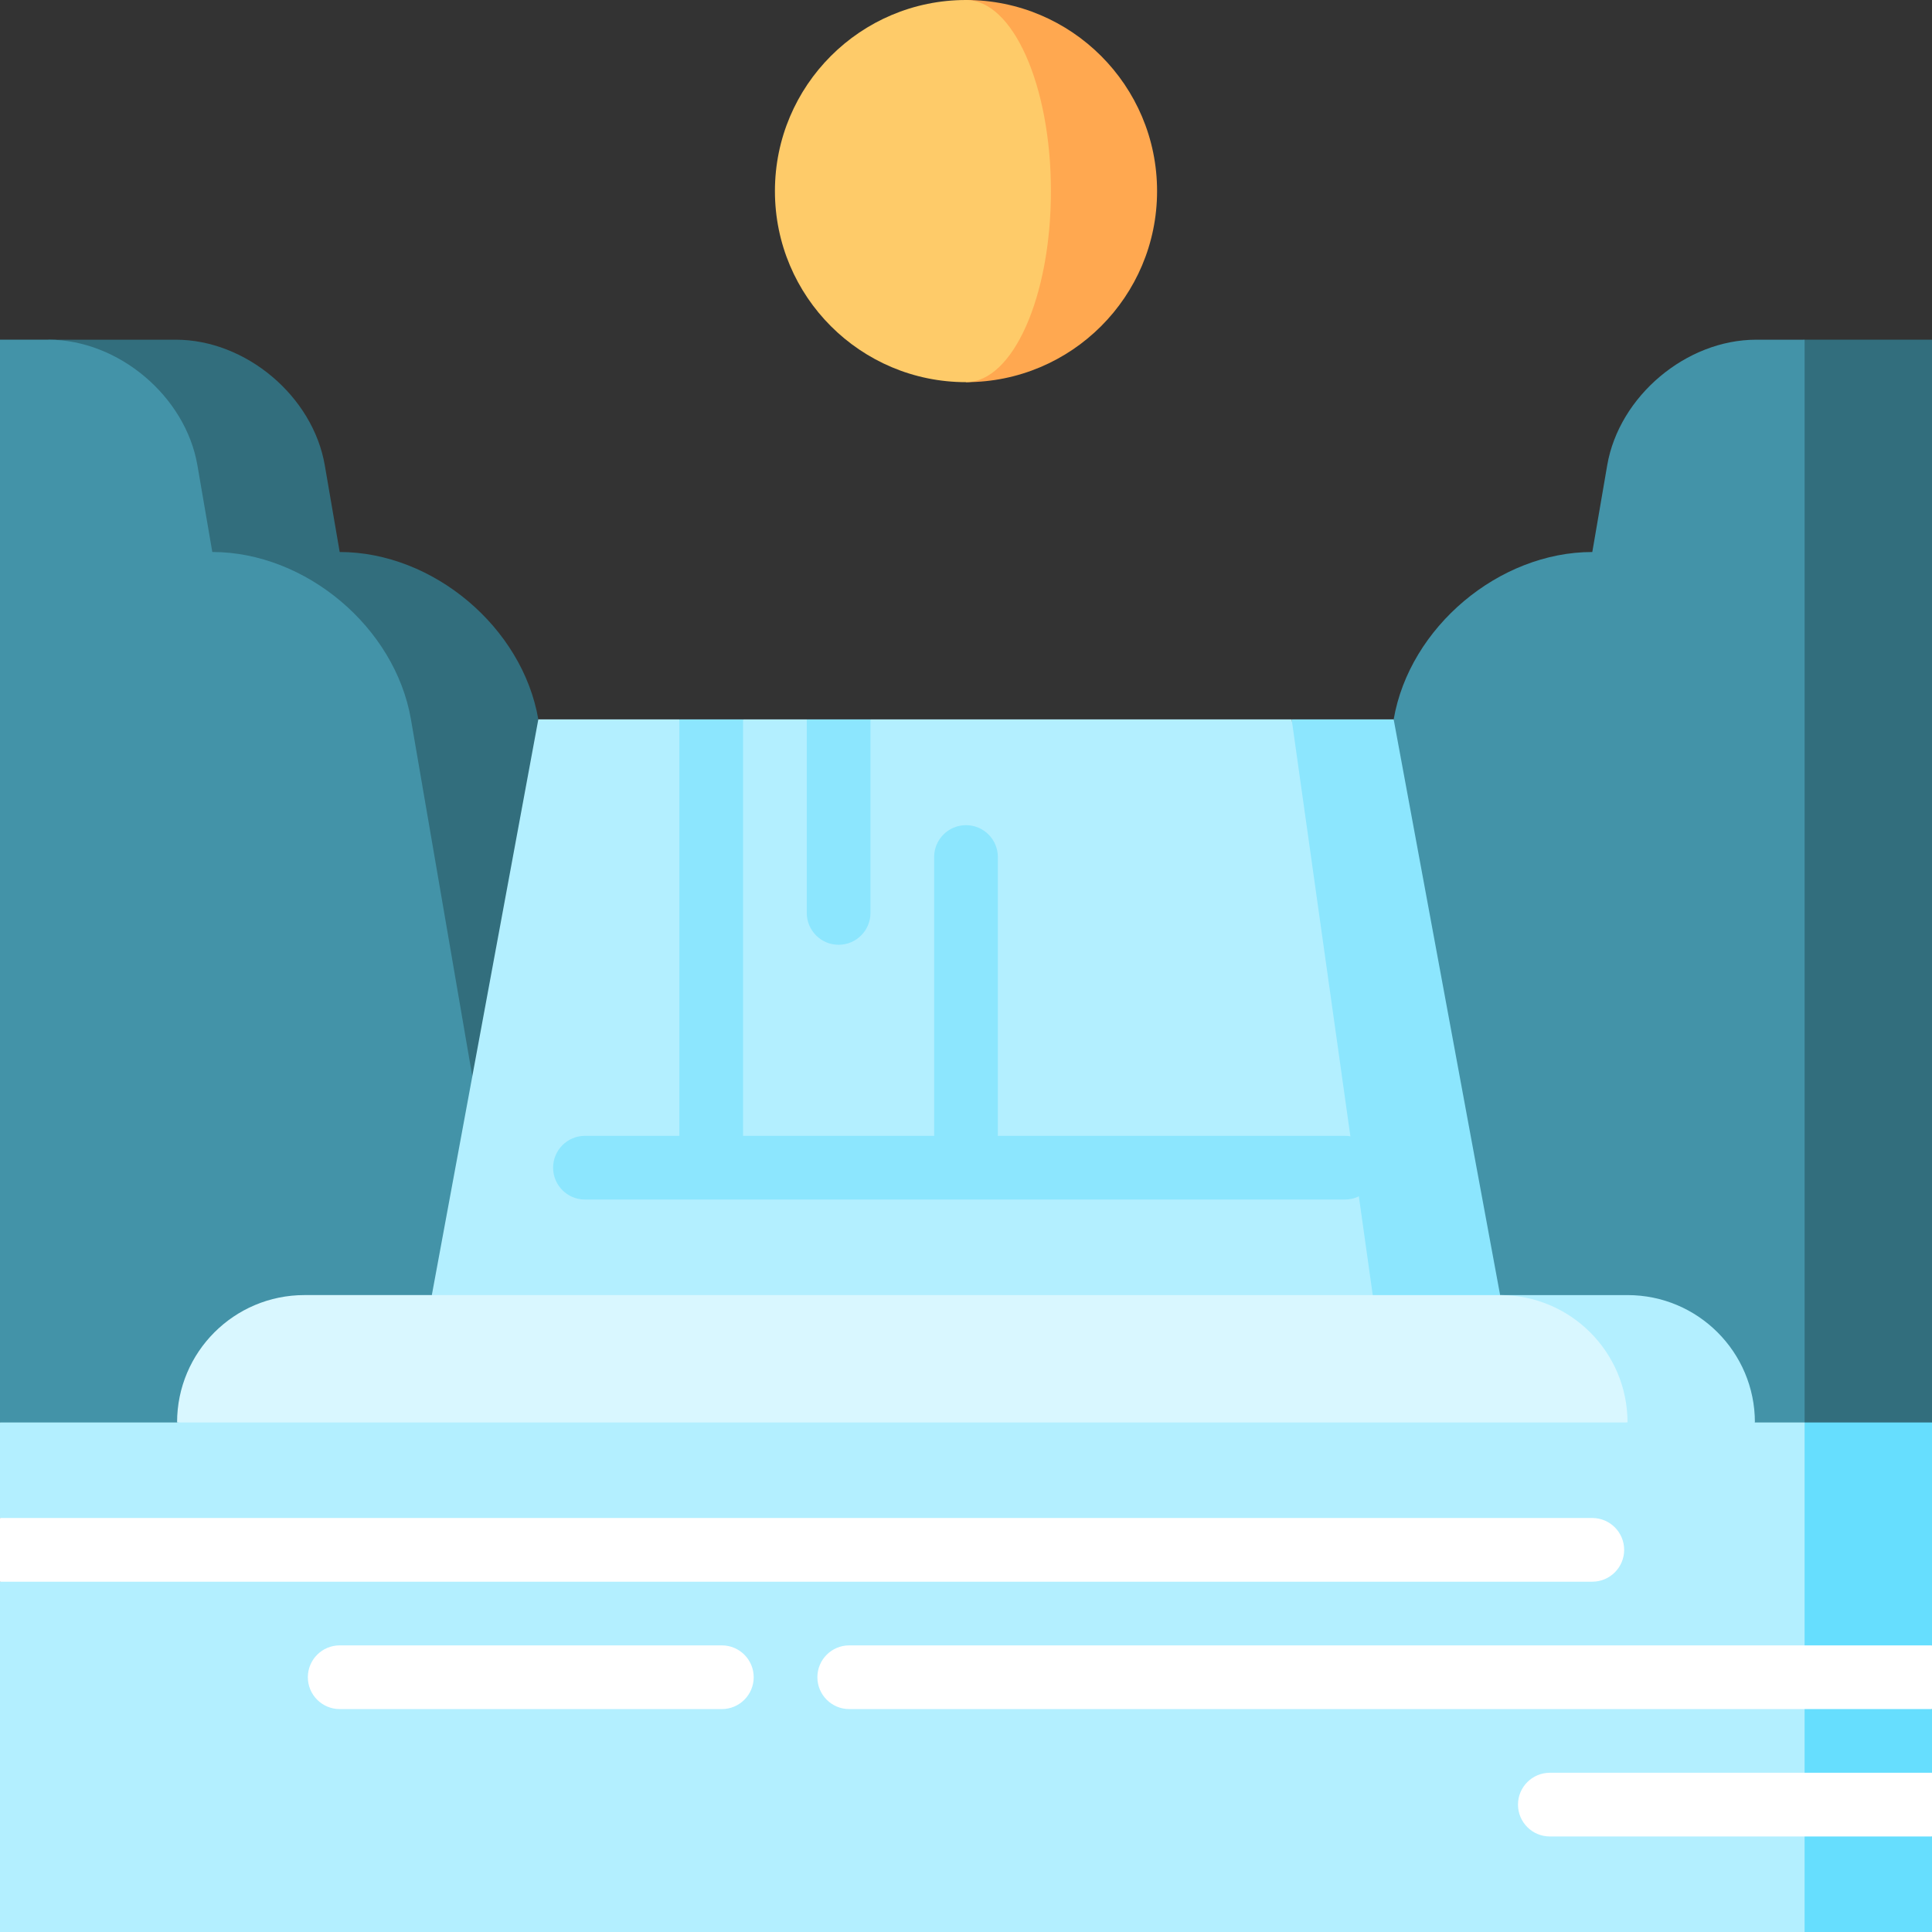 <?xml version="1.0" encoding="iso-8859-1"?>
<!-- Generator: Adobe Illustrator 19.0.0, SVG Export Plug-In . SVG Version: 6.00 Build 0)  -->
<svg version="1.1" id="Layer_1" xmlns="http://www.w3.org/2000/svg" xmlns:xlink="http://www.w3.org/1999/xlink" x="0px" y="0px"
	 viewBox="0 0 512 512" style="enable-background:new 0 0 512 512;" xml:space="preserve">
<rect x="0" y="0" width="512" height="512" fill="#333333" stroke="none"/>
<path style="fill:#FFA850;" d="M256,0v101.275c27.963,0,50.637-22.674,50.637-50.637S283.963,0,256,0z"/>
<path style="fill:#FECB69;" d="M256,0c12.434,0,22.505,22.674,22.505,50.637S268.434,101.275,256,101.275
	c-27.963,0-50.637-22.674-50.637-50.637S228.037,0,256,0z"/>
<path style="fill:#326E7D;" d="M142.662,190.644c-4.197-24.396-27.884-44.358-52.64-44.358l-3.95-22.989
	c-3.151-18.297-20.919-33.274-39.486-33.274H12.828l88.447,275.13l67.516-22.505L142.662,190.644z"/>
<path style="fill:#4393A8;" d="M108.904,190.644l26.129,152.002l-88.106,56.826L0,376.967V90.022h12.828
	c18.567,0,36.335,14.977,39.486,33.274l3.95,22.989C81.02,146.286,104.707,166.248,108.904,190.644z"/>
<polygon style="fill:#326E7D;" points="512,90.022 512,376.967 478.242,399.473 444.484,216.334 478.242,90.022 "/>
<path style="fill:#4393A8;" d="M478.242,90.022v309.451l-13.174,0.003l-121.859-56.83l26.129-152.002
	c4.197-24.396,27.884-44.358,52.64-44.358l3.95-22.989c3.151-18.297,20.919-33.274,39.486-33.274H478.242z"/>
<polygon style="fill:#8CE6FE;" points="369.338,190.644 397.548,343.209 342.027,359.717 342.309,190.644 "/>
<g>
	<polygon style="fill:#B3EFFF;" points="342.309,190.644 364.533,348.464 239.487,365.714 114.44,343.209 142.662,190.644 
		180.044,190.644 188.484,201.897 196.923,190.644 213.802,190.644 222.242,201.897 230.681,190.644 	"/>
	<path style="fill:#B3EFFF;" d="M431.31,343.212h-33.758v56.264l67.516-22.505C465.068,358.322,449.958,343.212,431.31,343.212z"/>
</g>
<path style="fill:#D9F7FF;" d="M431.31,376.97c0-18.648-15.11-33.758-33.758-33.758l-316.866-0.003
	c-18.648,0-33.758,15.11-33.758,33.758l192.191,22.508L431.31,376.97z"/>
<polygon style="fill:#66DEFE;" points="512,376.967 512,436.044 500.747,444.484 512,452.923 512,469.802 500.747,479.179 
	512,486.681 512,512 478.242,512 433.231,444.484 478.242,376.967 "/>
<polygon style="fill:#B3EFFF;" points="478.242,376.967 478.242,512 0,512 0,419.165 11.253,410.725 0,402.286 0,376.967 "/>
<g>
	<path style="fill:#FFFFFF;" d="M421.978,402.286H0v16.879h421.978c4.661,0,8.44-3.779,8.44-8.44
		C430.418,406.064,426.639,402.286,421.978,402.286z"/>
	<path style="fill:#FFFFFF;" d="M225.055,436.044c-4.661,0-8.44,3.779-8.44,8.44c0,4.661,3.779,8.44,8.44,8.44H512v-16.879H225.055z
		"/>
	<path style="fill:#FFFFFF;" d="M191.297,452.923H90.022c-4.661,0-8.44-3.779-8.44-8.44c0-4.661,3.779-8.44,8.44-8.44h101.275
		c4.661,0,8.44,3.779,8.44,8.44C199.736,449.144,195.958,452.923,191.297,452.923z"/>
	<path style="fill:#FFFFFF;" d="M410.725,469.802c-4.661,0-8.44,3.779-8.44,8.44s3.779,8.44,8.44,8.44H512v-16.879H410.725z"/>
</g>
<g>
	<path style="fill:#8CE6FE;" d="M356.423,301.011H264.44v-73.893c0-4.661-3.779-8.44-8.44-8.44c-4.661,0-8.44,3.779-8.44,8.44
		v73.893h-50.637V190.644h-16.879v110.367h-25.026c-4.661,0-8.44,3.779-8.44,8.44s3.779,8.44,8.44,8.44h201.405
		c4.661,0,8.44-3.779,8.44-8.44S361.084,301.011,356.423,301.011z"/>
	<path style="fill:#8CE6FE;" d="M213.802,190.644v51.29c0,4.661,3.779,8.44,8.44,8.44c4.661,0,8.44-3.779,8.44-8.44v-51.29H213.802z
		"/>
</g>
<g>
</g>
<g>
</g>
<g>
</g>
<g>
</g>
<g>
</g>
<g>
</g>
<g>
</g>
<g>
</g>
<g>
</g>
<g>
</g>
<g>
</g>
<g>
</g>
<g>
</g>
<g>
</g>
<g>
</g>
</svg>
